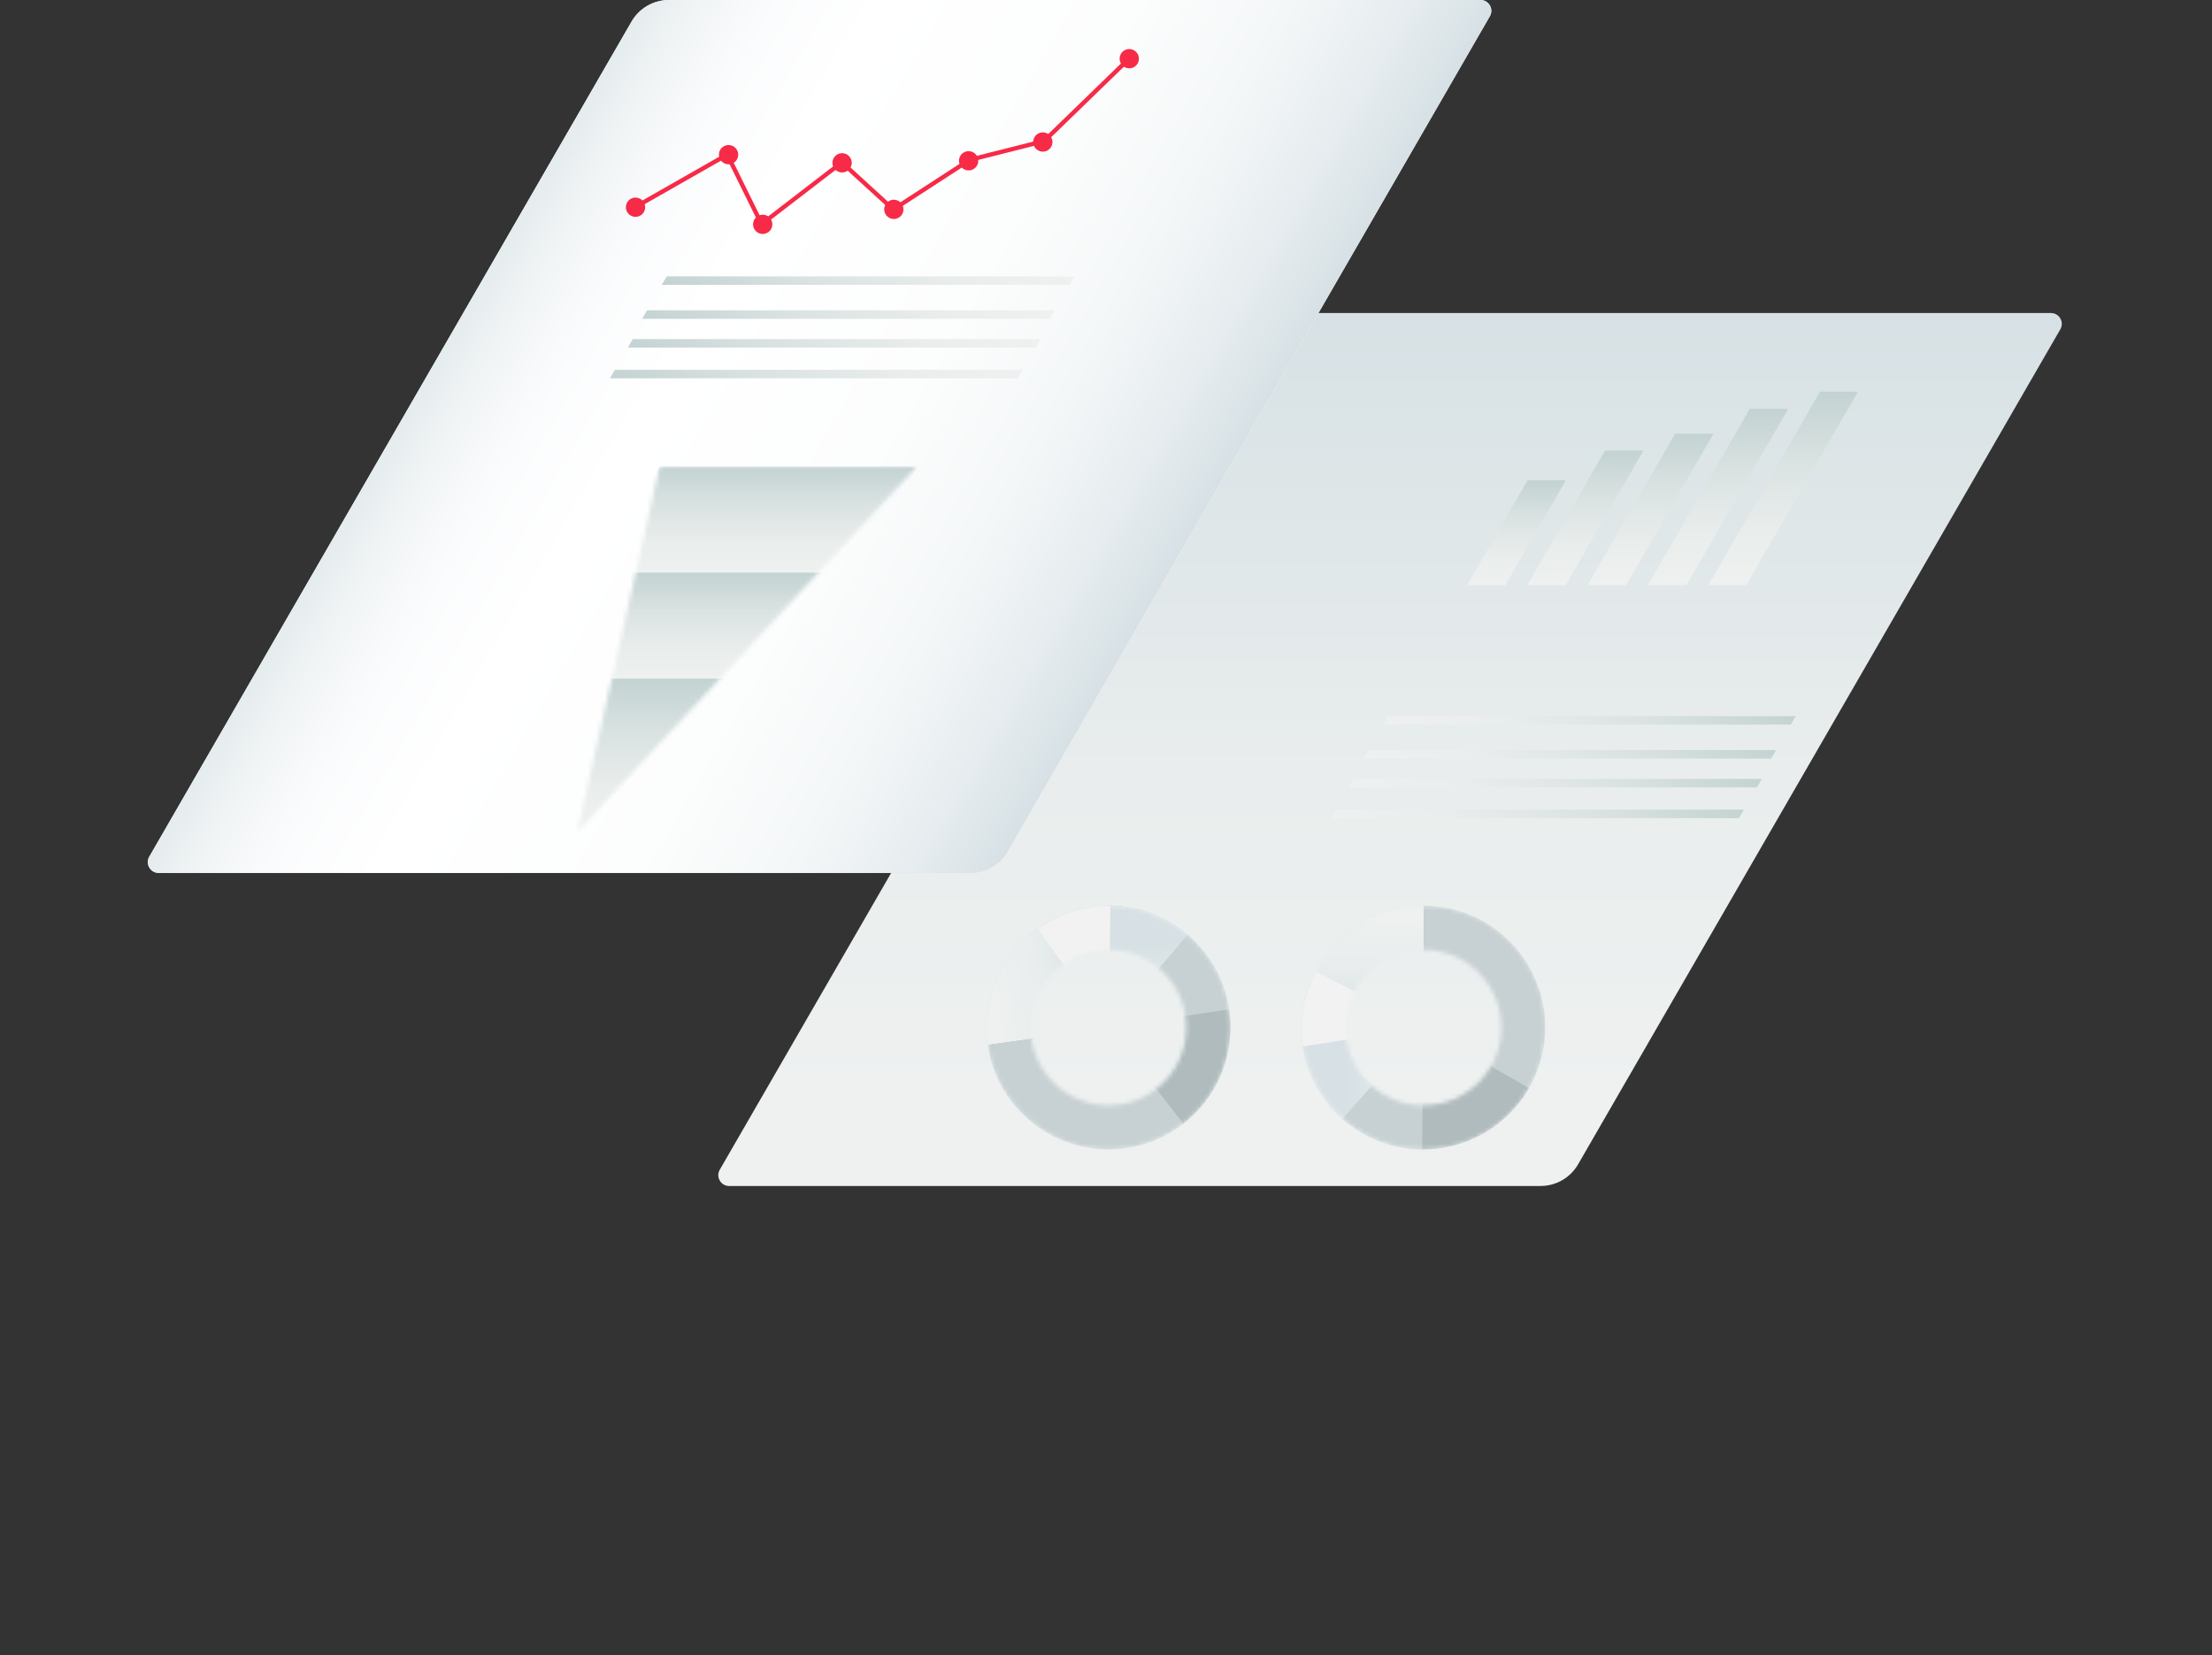 <svg width="521" height="390" viewBox="0 0 521 390" fill="none" xmlns="http://www.w3.org/2000/svg">
<rect x="0" y="0" width="521" height="390" fill="#333333" stroke="none"/>
<g clip-path="url(#clip0_2127_51615)">
<path d="M483.068 73.75H291.954C288.303 73.75 284.932 75.696 283.109 78.856L169.527 275.588C168.546 277.288 169.772 279.417 171.738 279.417H362.852C366.503 279.417 369.873 277.472 371.696 274.311L485.279 77.58C486.259 75.879 485.034 73.75 483.068 73.75Z" fill="url(#paint0_linear_2127_51615)"/>
<path d="M348.701 -0.004H157.587C153.935 -0.004 150.565 1.942 148.742 5.103L35.159 201.834C34.179 203.534 35.405 205.663 37.37 205.663H228.485C232.136 205.663 235.506 203.718 237.329 200.557L350.912 3.826C351.892 2.125 350.667 -0.004 348.701 -0.004Z" fill="url(#paint1_linear_2127_51615)"/>
<path style="mix-blend-mode:multiply" d="M348.701 -0.004H157.587C153.935 -0.004 150.565 1.942 148.742 5.103L35.159 201.834C34.179 203.534 35.405 205.663 37.37 205.663H228.485C232.136 205.663 235.506 203.718 237.329 200.557L350.912 3.826C351.892 2.125 350.667 -0.004 348.701 -0.004Z" fill="url(#paint2_linear_2127_51615)"/>
<path d="M422.943 168.723H326.916L325.762 170.724H421.788L422.943 168.723Z" fill="url(#paint3_linear_2127_51615)"/>
<path d="M418.322 176.727H322.301L321.146 178.728H417.168L418.322 176.727Z" fill="url(#paint4_linear_2127_51615)"/>
<path d="M410.739 190.75H314.718L313.559 192.752H409.585L410.739 190.75Z" fill="url(#paint5_linear_2127_51615)"/>
<path d="M414.947 183.512H318.926L317.771 185.513H413.793L414.947 183.512Z" fill="url(#paint6_linear_2127_51615)"/>
<path d="M253.057 65.098H157.035L155.881 67.099H251.903L253.057 65.098Z" fill="url(#paint7_linear_2127_51615)"/>
<path d="M248.436 73.102H152.414L151.26 75.103H247.281L248.436 73.102Z" fill="url(#paint8_linear_2127_51615)"/>
<path d="M240.852 87.125H144.83L143.676 89.127H239.697L240.852 87.125Z" fill="url(#paint9_linear_2127_51615)"/>
<path d="M245.066 79.887H149.039L147.885 81.888H243.906L245.066 79.887Z" fill="url(#paint10_linear_2127_51615)"/>
<mask id="mask0_2127_51615" style="mask-type:luminance" maskUnits="userSpaceOnUse" x="306" y="213" width="58" height="58">
<path d="M335.273 213.359C319.413 213.359 306.555 226.217 306.555 242.078C306.555 257.939 319.413 270.797 335.273 270.797C351.134 270.797 363.992 257.939 363.992 242.078C363.992 226.217 351.134 213.359 335.273 213.359ZM335.273 260.42C325.142 260.42 316.926 252.204 316.926 242.073C316.926 231.942 325.142 223.725 335.273 223.725C345.405 223.725 353.621 231.942 353.621 242.073C353.621 252.204 345.405 260.42 335.273 260.42Z" fill="white"/>
</mask>
<g mask="url(#mask0_2127_51615)">
<path d="M335.272 213.359C351.132 213.344 363.98 226.192 363.965 242.053C363.949 257.913 351.081 270.781 335.22 270.797C319.36 270.812 306.512 257.964 306.527 242.104C306.543 226.243 319.411 213.375 335.272 213.359Z" fill="#C7D1D3"/>
<path d="M335.247 242.074L360.136 256.362C355.014 265.268 345.49 270.783 335.226 270.793C319.473 270.808 306.518 257.853 306.533 242.1C306.549 226.346 319.524 213.371 335.277 213.355L335.252 242.074H335.247Z" fill="#AFBBBD"/>
<path d="M335.246 242.074L334.95 270.793C319.299 270.66 306.512 257.751 306.527 242.1C306.543 226.346 319.518 213.371 335.272 213.355L335.246 242.074Z" fill="#C7D1D3"/>
<path d="M335.246 242.071L316.204 263.6C310.046 258.157 306.517 250.318 306.527 242.092C306.543 226.338 319.518 213.363 335.272 213.348L335.246 242.066V242.071Z" fill="url(#paint11_linear_2127_51615)"/>
<path d="M335.246 242.071L306.875 246.565C306.645 245.084 306.527 243.593 306.527 242.092C306.543 226.338 319.518 213.363 335.272 213.348L335.246 242.066V242.071Z" fill="#F2F2F2"/>
<path style="mix-blend-mode:multiply" d="M335.247 242.074L309.816 228.772C312.252 224.125 315.913 220.234 320.397 217.517C324.886 214.801 330.028 213.361 335.267 213.355L335.241 242.074H335.247Z" fill="url(#paint12_linear_2127_51615)"/>
</g>
<mask id="mask1_2127_51615" style="mask-type:luminance" maskUnits="userSpaceOnUse" x="232" y="213" width="58" height="58">
<path d="M232.359 242.074C232.359 257.935 245.217 270.793 261.078 270.793C276.939 270.793 289.797 257.935 289.797 242.074C289.797 226.214 276.939 213.355 261.078 213.355C245.217 213.355 232.359 226.214 232.359 242.074ZM242.731 242.074C242.731 231.943 250.947 223.727 261.078 223.727C271.209 223.727 279.426 231.943 279.426 242.074C279.426 252.205 271.209 260.422 261.078 260.422C250.947 260.422 242.731 252.205 242.731 242.074Z" fill="white"/>
</mask>
<g mask="url(#mask1_2127_51615)">
<path d="M261.077 270.787C276.935 270.787 289.79 257.931 289.79 242.073C289.79 226.215 276.935 213.359 261.077 213.359C245.219 213.359 232.363 226.215 232.363 242.073C232.363 257.931 245.219 270.787 261.077 270.787Z" fill="#C7D1D3"/>
<path d="M261.077 270.787C276.935 270.787 289.79 257.931 289.79 242.073C289.79 226.215 276.935 213.359 261.077 213.359C245.219 213.359 232.363 226.215 232.363 242.073C232.363 257.931 245.219 270.787 261.077 270.787Z" fill="#C7D1D3"/>
<path d="M261.078 242.075L278.721 264.732C286.819 258.426 290.945 248.233 289.511 238.071C287.315 222.471 272.669 211.446 257.069 213.647C241.469 215.843 230.444 230.488 232.645 246.088L261.078 242.08V242.075Z" fill="#AFBBBD"/>
<path d="M261.077 242.076L289.474 237.802C287.145 222.324 272.571 211.457 257.073 213.643C241.473 215.839 230.448 230.484 232.649 246.084L261.082 242.076H261.077Z" fill="#C7D1D3"/>
<path d="M261.076 242.073L279.725 220.238C273.469 214.897 265.212 212.492 257.067 213.641C241.467 215.836 230.442 230.482 232.643 246.082L261.076 242.073Z" fill="url(#paint13_linear_2127_51615)"/>
<path d="M261.078 242.076L261.548 213.367C260.051 213.342 258.555 213.434 257.069 213.643C241.469 215.839 230.444 230.484 232.645 246.084L261.078 242.076Z" fill="#F2F2F2"/>
<path style="mix-blend-mode:multiply" d="M261.077 242.074L244.338 218.742C240.079 221.796 236.739 225.963 234.676 230.778C232.613 235.599 231.914 240.889 232.644 246.077L261.077 242.068V242.074Z" fill="url(#paint14_linear_2127_51615)"/>
</g>
<path d="M354.573 137.856H345.529L359.807 113.125H368.85L354.573 137.856Z" fill="url(#paint15_linear_2127_51615)"/>
<path d="M387.09 106.148H378.041L359.734 137.854H368.783L387.09 106.148Z" fill="url(#paint16_linear_2127_51615)"/>
<path d="M403.595 102.176H394.547L373.947 137.855H382.991L403.595 102.176Z" fill="url(#paint17_linear_2127_51615)"/>
<path d="M421.176 96.336H412.127L388.152 137.856H397.201L421.176 96.336Z" fill="url(#paint18_linear_2127_51615)"/>
<path d="M411.291 137.869H402.359L428.673 92.273H437.604L411.291 137.869Z" fill="url(#paint19_linear_2127_51615)"/>
<mask id="mask2_2127_51615" style="mask-type:luminance" maskUnits="userSpaceOnUse" x="135" y="109" width="82" height="87">
<path d="M135.98 196L216.014 109.875H155.395L135.98 196Z" fill="white"/>
</mask>
<g mask="url(#mask2_2127_51615)">
<path d="M187.311 159.876H126.523L140.959 134.875H201.747L187.311 159.876Z" fill="url(#paint20_linear_2127_51615)"/>
<path d="M166.456 196.002H105.674L126.523 159.879H187.311L166.456 196.002Z" fill="url(#paint21_linear_2127_51615)"/>
<path d="M201.746 134.876H140.959L155.395 109.875H216.182L201.746 134.876Z" fill="url(#paint22_linear_2127_51615)"/>
</g>
<path d="M179.387 53.326C179.346 53.326 179.31 53.326 179.269 53.311C179.121 53.275 178.993 53.178 178.927 53.04L171.073 37.133L150.234 49.016C149.989 49.154 149.677 49.067 149.539 48.827C149.402 48.582 149.483 48.271 149.728 48.133L171.038 35.984C171.16 35.913 171.303 35.898 171.441 35.938C171.574 35.979 171.686 36.076 171.747 36.199L179.565 52.034L197.959 37.869C198.153 37.716 198.429 37.726 198.612 37.894L210.459 48.705L228.097 37.246C228.143 37.215 228.194 37.195 228.25 37.179L245.663 32.773L266.084 12.965C266.288 12.771 266.61 12.771 266.804 12.975C266.998 13.179 266.998 13.501 266.794 13.695L246.276 33.595C246.21 33.656 246.133 33.702 246.046 33.722L228.582 38.139L210.684 49.767C210.49 49.894 210.235 49.874 210.061 49.716L198.24 38.926L179.693 53.209C179.601 53.28 179.494 53.316 179.382 53.316L179.387 53.326Z" fill="#F72A48"/>
<path d="M268.151 14.499C267.783 15.699 266.512 16.373 265.312 16.006C264.112 15.638 263.438 14.367 263.805 13.162C264.173 11.961 265.445 11.287 266.645 11.655C267.845 12.023 268.519 13.294 268.151 14.494V14.499Z" fill="#F72A48"/>
<path d="M247.792 34.123C247.424 35.323 246.152 35.997 244.952 35.63C243.752 35.262 243.078 33.99 243.446 32.79C243.814 31.59 245.085 30.916 246.285 31.284C247.485 31.652 248.159 32.923 247.792 34.123Z" fill="#F72A48"/>
<path d="M230.317 38.551C230.686 37.352 230.012 36.08 228.813 35.711C227.613 35.342 226.342 36.015 225.973 37.215C225.604 38.414 226.277 39.686 227.477 40.055C228.676 40.424 229.948 39.751 230.317 38.551Z" fill="#F72A48"/>
<path d="M212.7 49.99C212.332 51.19 211.061 51.864 209.861 51.497C208.661 51.129 207.987 49.858 208.354 48.657C208.722 47.458 209.993 46.783 211.193 47.151C212.393 47.519 213.068 48.79 212.7 49.995V49.99Z" fill="#F72A48"/>
<path d="M200.516 39.028C200.885 37.828 200.212 36.557 199.012 36.188C197.813 35.819 196.541 36.492 196.172 37.691C195.803 38.891 196.476 40.162 197.676 40.532C198.875 40.901 200.147 40.227 200.516 39.028Z" fill="#F72A48"/>
<path d="M181.817 53.518C181.449 54.718 180.178 55.392 178.978 55.024C177.778 54.656 177.104 53.385 177.471 52.185C177.839 50.985 179.111 50.311 180.311 50.678C181.511 51.046 182.185 52.318 181.817 53.523V53.518Z" fill="#F72A48"/>
<path d="M173.774 37.108C173.406 38.307 172.135 38.982 170.935 38.614C169.735 38.246 169.061 36.975 169.428 35.775C169.796 34.575 171.068 33.901 172.268 34.268C173.468 34.636 174.142 35.907 173.774 37.108Z" fill="#F72A48"/>
<path d="M151.86 49.489C152.229 48.289 151.555 47.018 150.356 46.649C149.156 46.279 147.885 46.953 147.516 48.152C147.147 49.352 147.82 50.623 149.02 50.992C150.219 51.361 151.491 50.688 151.86 49.489Z" fill="#F72A48"/>
</g>
<defs>
<linearGradient id="paint0_linear_2127_51615" x1="327.403" y1="279.412" x2="327.403" y2="73.75" gradientUnits="userSpaceOnUse">
<stop offset="0.09" stop-color="#EEF1F0"/>
<stop offset="0.47" stop-color="#E9EDED"/>
<stop offset="0.91" stop-color="#DAE3E6"/>
<stop offset="1" stop-color="#D7E1E5"/>
</linearGradient>
<linearGradient id="paint1_linear_2127_51615" x1="193.036" y1="-0.004" x2="193.036" y2="205.663" gradientUnits="userSpaceOnUse">
<stop stop-color="#E5ECEE"/>
<stop offset="0.07" stop-color="#F2F5F6"/>
<stop offset="0.16" stop-color="#FBFCFD"/>
<stop offset="0.28" stop-color="white"/>
<stop offset="0.58" stop-color="#FCFDFD"/>
<stop offset="0.76" stop-color="#F4F7F8"/>
<stop offset="0.9" stop-color="#E6ECEF"/>
<stop offset="1" stop-color="#D7E1E5"/>
</linearGradient>
<linearGradient id="paint2_linear_2127_51615" x1="117.501" y1="59.216" x2="268.575" y2="146.439" gradientUnits="userSpaceOnUse">
<stop stop-color="#E5ECEE"/>
<stop offset="0.07" stop-color="#F2F5F6"/>
<stop offset="0.16" stop-color="#FBFCFD"/>
<stop offset="0.28" stop-color="white"/>
<stop offset="0.58" stop-color="#FCFDFD"/>
<stop offset="0.76" stop-color="#F4F7F8"/>
<stop offset="0.9" stop-color="#E6ECEF"/>
<stop offset="1" stop-color="#D7E1E5"/>
</linearGradient>
<linearGradient id="paint3_linear_2127_51615" x1="361.772" y1="191.513" x2="386.932" y2="147.934" gradientUnits="userSpaceOnUse">
<stop stop-color="#EEF1F0"/>
<stop offset="0.29" stop-color="#E9EDEC"/>
<stop offset="0.63" stop-color="#DAE3E2"/>
<stop offset="1" stop-color="#C3D2D2"/>
</linearGradient>
<linearGradient id="paint4_linear_2127_51615" x1="357.152" y1="199.517" x2="382.312" y2="155.938" gradientUnits="userSpaceOnUse">
<stop stop-color="#EEF1F0"/>
<stop offset="0.29" stop-color="#E9EDEC"/>
<stop offset="0.63" stop-color="#DAE3E2"/>
<stop offset="1" stop-color="#C3D2D2"/>
</linearGradient>
<linearGradient id="paint5_linear_2127_51615" x1="349.569" y1="213.54" x2="374.729" y2="169.962" gradientUnits="userSpaceOnUse">
<stop stop-color="#EEF1F0"/>
<stop offset="0.29" stop-color="#E9EDEC"/>
<stop offset="0.63" stop-color="#DAE3E2"/>
<stop offset="1" stop-color="#C3D2D2"/>
</linearGradient>
<linearGradient id="paint6_linear_2127_51615" x1="353.777" y1="206.302" x2="378.941" y2="162.723" gradientUnits="userSpaceOnUse">
<stop stop-color="#EEF1F0"/>
<stop offset="0.29" stop-color="#E9EDEC"/>
<stop offset="0.63" stop-color="#DAE3E2"/>
<stop offset="1" stop-color="#C3D2D2"/>
</linearGradient>
<linearGradient id="paint7_linear_2127_51615" x1="191.886" y1="87.888" x2="217.051" y2="44.309" gradientUnits="userSpaceOnUse">
<stop stop-color="#C3D2D2"/>
<stop offset="0.37" stop-color="#DAE3E2"/>
<stop offset="0.71" stop-color="#E9EDEC"/>
<stop offset="1" stop-color="#EEF1F0"/>
</linearGradient>
<linearGradient id="paint8_linear_2127_51615" x1="187.27" y1="95.892" x2="212.43" y2="52.313" gradientUnits="userSpaceOnUse">
<stop stop-color="#C3D2D2"/>
<stop offset="0.37" stop-color="#DAE3E2"/>
<stop offset="0.71" stop-color="#E9EDEC"/>
<stop offset="1" stop-color="#EEF1F0"/>
</linearGradient>
<linearGradient id="paint9_linear_2127_51615" x1="179.681" y1="109.915" x2="204.846" y2="66.337" gradientUnits="userSpaceOnUse">
<stop stop-color="#C3D2D2"/>
<stop offset="0.37" stop-color="#DAE3E2"/>
<stop offset="0.71" stop-color="#E9EDEC"/>
<stop offset="1" stop-color="#EEF1F0"/>
</linearGradient>
<linearGradient id="paint10_linear_2127_51615" x1="183.895" y1="102.677" x2="209.055" y2="59.098" gradientUnits="userSpaceOnUse">
<stop stop-color="#C3D2D2"/>
<stop offset="0.37" stop-color="#DAE3E2"/>
<stop offset="0.71" stop-color="#E9EDEC"/>
<stop offset="1" stop-color="#EEF1F0"/>
</linearGradient>
<linearGradient id="paint11_linear_2127_51615" x1="335.277" y1="238.482" x2="306.532" y2="238.482" gradientUnits="userSpaceOnUse">
<stop stop-color="#EEF1F0"/>
<stop offset="0.34" stop-color="#DEE6E8"/>
<stop offset="0.62" stop-color="#D7E1E5"/>
</linearGradient>
<linearGradient id="paint12_linear_2127_51615" x1="322.547" y1="213.355" x2="322.547" y2="242.074" gradientUnits="userSpaceOnUse">
<stop offset="0.09" stop-color="#EEF1F0"/>
<stop offset="0.47" stop-color="#E9EDED"/>
<stop offset="0.91" stop-color="#DAE3E6"/>
<stop offset="1" stop-color="#D7E1E5"/>
</linearGradient>
<linearGradient id="paint13_linear_2127_51615" x1="257.52" y1="242.566" x2="253.513" y2="214.134" gradientUnits="userSpaceOnUse">
<stop stop-color="#EEF1F0"/>
<stop offset="0.34" stop-color="#DEE6E8"/>
<stop offset="0.62" stop-color="#D7E1E5"/>
</linearGradient>
<linearGradient id="paint14_linear_2127_51615" x1="230.878" y1="233.475" x2="259.311" y2="229.469" gradientUnits="userSpaceOnUse">
<stop offset="0.09" stop-color="#EEF1F0"/>
<stop offset="0.47" stop-color="#E9EDED"/>
<stop offset="0.91" stop-color="#DAE3E6"/>
<stop offset="1" stop-color="#D7E1E5"/>
</linearGradient>
<linearGradient id="paint15_linear_2127_51615" x1="357.192" y1="137.856" x2="357.192" y2="113.125" gradientUnits="userSpaceOnUse">
<stop stop-color="#EEF1F0"/>
<stop offset="0.29" stop-color="#E9EDEC"/>
<stop offset="0.63" stop-color="#DAE3E2"/>
<stop offset="1" stop-color="#C3D2D2"/>
</linearGradient>
<linearGradient id="paint16_linear_2127_51615" x1="373.409" y1="137.854" x2="373.409" y2="106.148" gradientUnits="userSpaceOnUse">
<stop stop-color="#EEF1F0"/>
<stop offset="0.29" stop-color="#E9EDEC"/>
<stop offset="0.63" stop-color="#DAE3E2"/>
<stop offset="1" stop-color="#C3D2D2"/>
</linearGradient>
<linearGradient id="paint17_linear_2127_51615" x1="388.771" y1="137.855" x2="388.771" y2="102.176" gradientUnits="userSpaceOnUse">
<stop stop-color="#EEF1F0"/>
<stop offset="0.29" stop-color="#E9EDEC"/>
<stop offset="0.63" stop-color="#DAE3E2"/>
<stop offset="1" stop-color="#C3D2D2"/>
</linearGradient>
<linearGradient id="paint18_linear_2127_51615" x1="404.661" y1="137.856" x2="404.661" y2="96.336" gradientUnits="userSpaceOnUse">
<stop stop-color="#EEF1F0"/>
<stop offset="0.29" stop-color="#E9EDEC"/>
<stop offset="0.63" stop-color="#DAE3E2"/>
<stop offset="1" stop-color="#C3D2D2"/>
</linearGradient>
<linearGradient id="paint19_linear_2127_51615" x1="419.987" y1="137.869" x2="419.987" y2="92.273" gradientUnits="userSpaceOnUse">
<stop stop-color="#EEF1F0"/>
<stop offset="0.29" stop-color="#E9EDEC"/>
<stop offset="0.63" stop-color="#DAE3E2"/>
<stop offset="1" stop-color="#C3D2D2"/>
</linearGradient>
<linearGradient id="paint20_linear_2127_51615" x1="249.226" y1="159.876" x2="249.226" y2="134.875" gradientUnits="userSpaceOnUse">
<stop stop-color="#EEF1F0"/>
<stop offset="0.29" stop-color="#E9EDEC"/>
<stop offset="0.63" stop-color="#DAE3E2"/>
<stop offset="1" stop-color="#C3D2D2"/>
</linearGradient>
<linearGradient id="paint21_linear_2127_51615" x1="249.226" y1="196.002" x2="249.226" y2="159.879" gradientUnits="userSpaceOnUse">
<stop stop-color="#EEF1F0"/>
<stop offset="0.29" stop-color="#E9EDEC"/>
<stop offset="0.63" stop-color="#DAE3E2"/>
<stop offset="1" stop-color="#C3D2D2"/>
</linearGradient>
<linearGradient id="paint22_linear_2127_51615" x1="249.226" y1="134.876" x2="249.226" y2="109.875" gradientUnits="userSpaceOnUse">
<stop stop-color="#EEF1F0"/>
<stop offset="0.29" stop-color="#E9EDEC"/>
<stop offset="0.63" stop-color="#DAE3E2"/>
<stop offset="1" stop-color="#C3D2D2"/>
</linearGradient>
<clipPath id="clip0_2127_51615">
<rect width="520.373" height="390" fill="white"/>
</clipPath>
</defs>
</svg>
